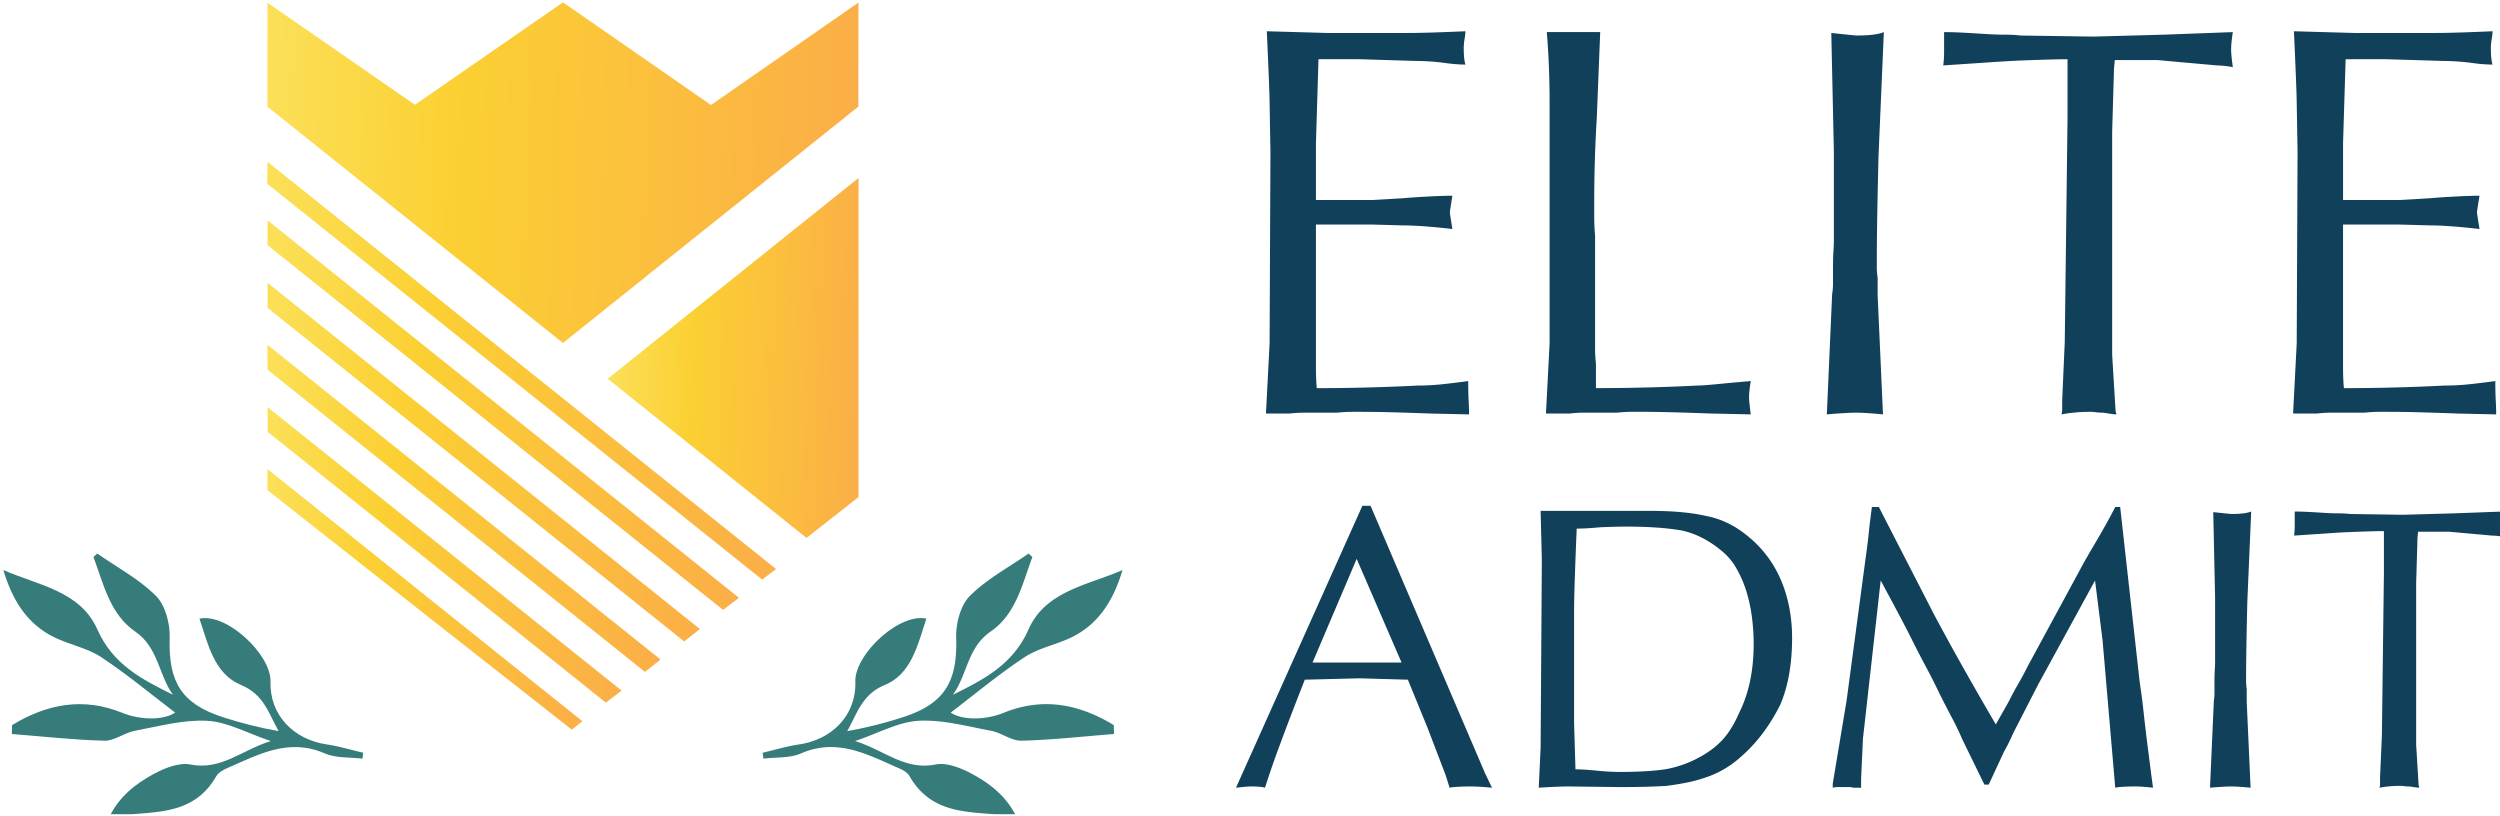 <svg viewBox="0 0 748 244" xmlns="http://www.w3.org/2000/svg" xml:space="preserve" style="fill-rule:evenodd;clip-rule:evenodd;stroke-linejoin:round;stroke-miterlimit:2"><g transform="translate(0 -24.7)"><path style="fill:none" d="M0 24.699h748V268.3H0z"/><clipPath id="a"><path d="M0 24.699h748V268.3H0z"/></clipPath><g clip-path="url(#a)"><path d="M0-24.375c.411 0 .925-.01 1.542-.028.617-.018 1.337-.046 2.159-.082 0 .11-.018.277-.055.501a3.616 3.616 0 0 0-.054.568c0 .485.036.842.109 1.07a7.962 7.962 0 0 1-.637-.028c-.242-.018-.514-.05-.816-.095a15.126 15.126 0 0 0-1.741-.11l-3.591-.11h-2.647l-.164 5.388v3.647h3.646l1.906-.11a40.387 40.387 0 0 1 1.632-.11c.525-.03 1.05-.049 1.576-.055-.11.677-.164 1.033-.164 1.07 0 .036.054.393.164 1.068-1.353-.154-2.422-.232-3.208-.232l-1.96-.055h-3.592v9.185c0 .503.018.942.055 1.317 2.174 0 4.327-.056 6.457-.165.521 0 1.044-.027 1.57-.082.565-.06 1.13-.129 1.693-.206 0 .494.009.907.027 1.24.018.334.027.634.027.899L1.453.055C.484.018-.366-.009-1.097-.028a73.503 73.503 0 0 0-1.878-.027h-.624c-.26 0-.578.019-.953.055h-2.159c-.242 0-.532.018-.871.055h-1.521l.233-4.497.055-12.297-.055-3.139c0-.448-.059-1.984-.178-4.607l3.88.11H0z" style="fill:#11405b;fill-rule:nonzero" transform="matrix(4.661 0 0 4.661 421.206 148.176)"/><path d="M0 8.252v7.308c0 .265.018.562.055.89v1.578c2.211 0 4.382-.056 6.511-.165.229 0 .622-.027 1.18-.082a187.62 187.62 0 0 1 2.248-.206c-.037.228-.064.427-.082.596a4.398 4.398 0 0 0-.028.473c0 .074.009.203.028.39.018.188.045.415.082.68l-2.591-.055c-.969-.037-1.819-.064-2.55-.083a73.503 73.503 0 0 0-1.878-.027h-.624c-.261 0-.578.019-.953.055H-.761c-.242 0-.532.018-.871.055h-1.521l.233-4.497V-.275c0-1.571-.059-3.089-.179-4.551H.329L.11.671C0 2.471-.055 4.29-.055 6.127v.919c0 .356.018.759.055 1.206z" style="fill:#11405b;fill-rule:nonzero" transform="matrix(4.661 0 0 4.661 477.249 56.796)"/><path d="M0-8.582c-.032 1.309-.06 2.618-.082 3.927-.017.935-.026 1.869-.027 2.804v.419c0 .169.018.386.054.65V.342l.343 7.637c-.329-.033-.658-.06-.987-.082a11.15 11.15 0 0 0-.754-.028c-.192 0-.445.009-.761.028-.315.018-.683.045-1.103.082l.342-7.746c.037-.192.055-.427.055-.706v-.981c0-.411.009-.757.028-1.041.018-.283.027-.516.027-.699V-8.87l-.165-7.636c1.015.11 1.559.164 1.632.164.823 0 1.403-.073 1.741-.219L0-8.582z" style="fill:#11405b;fill-rule:nonzero" transform="matrix(4.661 0 0 4.661 562.048 111.496)"/><path d="M1.851-20.948H-.904c0 .073-.01.186-.028.336a4.414 4.414 0 0 0-.027.514l-.11 3.757V-2.03l.219 3.606.055.22a2.464 2.464 0 0 1-.309-.028 18.613 18.613 0 0 1-.527-.082c-.192 0-.352-.009-.48-.028a2.549 2.549 0 0 0-.37-.027c-.631 0-1.248.055-1.851.165.037-.074.055-.194.055-.363V.891l.165-3.756.178-14.436v-3.702c-.448 0-1.198.018-2.248.055-.75.024-1.5.06-2.249.109l-3.482.234c.039-.3.057-.602.055-.905v-1.234c.301 0 .649.009 1.042.027.393.019.868.046 1.425.082.567.038 1.047.056 1.44.056s.722.018.987.054l4.716.069 4.483-.123 4.442-.165c-.034.207-.061.415-.082.624a4.912 4.912 0 0 0-.028.5c0 .11.009.259.028.446.018.187.045.413.082.678a6.071 6.071 0 0 0-1.015-.109l-3.811-.343z" style="fill:#11405b;fill-rule:nonzero" transform="matrix(4.661 0 0 4.661 636.943 140.317)"/><path d="M0-24.375c.412 0 .925-.01 1.542-.028.617-.018 1.337-.046 2.16-.082 0 .11-.019.277-.055.501a3.618 3.618 0 0 0-.055.568c0 .485.036.842.11 1.07-.183 0-.396-.009-.638-.028-.242-.018-.514-.05-.815-.095-.578-.07-1.16-.106-1.742-.11l-3.591-.11H-5.73l-.165 5.388v3.647h3.647l1.906-.11c.374-.036.918-.073 1.631-.11.525-.03 1.05-.049 1.576-.055-.11.677-.164 1.033-.164 1.07 0 .036.054.393.164 1.068-1.352-.154-2.422-.232-3.207-.232l-1.961-.055h-3.592v9.185c0 .503.019.942.055 1.317 2.175 0 4.327-.056 6.457-.165.521 0 1.044-.027 1.57-.082.565-.06 1.13-.129 1.693-.206 0 .494.009.907.027 1.24.018.334.028.634.028.899L1.454.055C.484.018-.365-.009-1.097-.028a73.503 73.503 0 0 0-1.878-.027h-.624c-.26 0-.578.019-.953.055H-6.71c-.243 0-.533.018-.871.055h-1.522l.233-4.497.055-12.297-.055-3.139c0-.448-.059-1.984-.178-4.607l3.88.11H0z" style="fill:#11405b;fill-rule:nonzero" transform="matrix(4.661 0 0 4.661 728.52 148.176)"/><path d="m0-11.28-2.833 6.655h5.715L0-11.28zM8.24 2.478l.447.93a39.58 39.58 0 0 0-.773-.059 9.21 9.21 0 0 0-.525-.02c-.681 0-1.156.027-1.427.079l-.237-.771L4.546-.445l-1.258-3.08-3.12-.089-3.496.089A200.466 200.466 0 0 0-4.928.65a61.106 61.106 0 0 0-.956 2.758c-.158-.052-.455-.079-.891-.079-.106 0-.233.007-.381.02l-.59.059L.366-14.688h.525L8.24 2.478z" style="fill:#11405b;fill-rule:nonzero" transform="matrix(4.661 0 0 4.661 405.914 244.494)"/><path d="M0 15.411c.159 0 .347.007.565.02.218.013.475.033.772.06.484.054.969.083 1.456.088 1.189 0 2.176-.056 2.962-.168a7.09 7.09 0 0 0 1.872-.604c.726-.35 1.32-.77 1.783-1.258.429-.462.805-1.073 1.129-1.832.601-1.215.901-2.675.901-4.378 0-.515-.034-1.056-.104-1.625a10.058 10.058 0 0 0-.346-1.664 7.18 7.18 0 0 0-.649-1.52 3.922 3.922 0 0 0-.971-1.154C8.558.702 7.706.27 6.814.078A16.422 16.422 0 0 0 5.25-.105a27.566 27.566 0 0 0-1.971-.064c-.456 0-1.01.013-1.664.04-.35.032-.648.056-.892.069-.244.013-.459.019-.644.019a349.137 349.137 0 0 0-.123 3.239c-.03.892-.045 1.595-.045 2.11v7.102L0 15.411zm-.406 1.1c-.218 0-.49.006-.817.02a53.8 53.8 0 0 0-1.134.059l.119-2.555.079-12.055-.079-3.159h7.062c1.433 0 2.621.109 3.566.327.977.184 1.885.63 2.723 1.336a7.269 7.269 0 0 1 2.105 2.843c.459 1.11.688 2.325.688 3.646 0 1.677-.254 3.109-.762 4.298-.68 1.353-1.519 2.463-2.516 3.328a6.313 6.313 0 0 1-2.278 1.337 9.229 9.229 0 0 1-1.233.331c-.42.083-.834.151-1.243.204-.403.026-.862.046-1.377.06-.515.013-1.083.019-1.704.019l-3.199-.039z" style="fill:#11405b;fill-rule:nonzero" transform="matrix(4.661 0 0 4.661 471.38 183.051)"/><path d="M0-4.289c.647 1.215 1.303 2.41 1.966 3.585a264.923 264.923 0 0 0 2.016 3.507c.211-.377.413-.733.604-1.07.192-.336.353-.64.485-.911.165-.297.329-.588.491-.872.161-.283.309-.561.44-.832L9.41-7.171c.086-.165.21-.39.371-.673.162-.284.378-.655.649-1.11.271-.462.507-.877.708-1.243.201-.367.372-.685.51-.956h.317L13.223.128c.086.542.162 1.117.228 1.724.066.608.139 1.238.218 1.892l.228 1.782c.066.516.125.961.178 1.338a18.792 18.792 0 0 0-.624-.059 6.537 6.537 0 0 0-.505-.02c-.621 0-1.053.026-1.298.079l-.812-9.449-.485-3.853L6.696.248 5.319 2.932c-.112.211-.23.452-.352.723-.14.307-.294.607-.46.901-.165.35-.328.7-.49 1.051l-.491 1.059h-.277L1.823 3.744c-.201-.47-.422-.931-.664-1.381-.257-.486-.522-1-.792-1.541A40.849 40.849 0 0 0-.485-.862a68.366 68.366 0 0 1-.891-1.723c-.311-.62-.63-1.236-.957-1.848-.339-.637-.698-1.305-1.074-2.005L-4.546 3.705l-.119 2.594v.565h-.485c-.106-.026-.2-.04-.283-.04h-.712a1.409 1.409 0 0 0-.342.04v-.247l.891-5.349 1.258-9.419c.052-.351.106-.781.158-1.293.053-.512.123-1.081.208-1.709h.446L0-4.289z" style="fill:#11405b;fill-rule:nonzero" transform="matrix(4.661 0 0 4.661 578.588 228.388)"/><path d="M0-6.201a335.82 335.82 0 0 0-.06 2.838c-.013.809-.02 1.484-.02 2.025v.303c0 .121.014.278.04.47v.812l.248 5.517a24.173 24.173 0 0 0-.713-.059 8.244 8.244 0 0 0-.545-.02c-.138 0-.322.006-.55.02a30.18 30.18 0 0 0-.797.059L-2.15.168c.029-.168.042-.339.04-.51v-.708c0-.298.006-.548.02-.754.013-.204.02-.372.02-.504v-4.101l-.119-5.517c.733.079 1.126.119 1.178.119.595 0 1.014-.053 1.258-.158L0-6.201z" style="fill:#11405b;fill-rule:nonzero" transform="matrix(4.661 0 0 4.661 672.406 233.515)"/><path d="M1.337-15.135H-.654c0 .053-.007.134-.02.243-.014.123-.02.247-.019.371l-.08 2.714v10.341l.159 2.604.039.159c-.052 0-.127-.006-.222-.02a15.976 15.976 0 0 1-.382-.059c-.138 0-.254-.006-.346-.02a1.849 1.849 0 0 0-.268-.02c-.456 0-.901.04-1.337.119a.633.633 0 0 0 .039-.262V.643l.119-2.714.129-10.429v-2.675c-.324 0-.865.014-1.624.04-.733.027-1.275.053-1.624.08l-2.516.168c.026-.191.039-.409.039-.654v-.891c.218 0 .469.006.753.02.284.013.627.033 1.03.059.41.027.756.039 1.04.039.284 0 .521.014.713.04l3.407.05 3.239-.09 3.21-.118c-.025.15-.045.3-.06.451-.014.135-.02.256-.02.361 0 .079.006.187.02.321.013.136.033.3.06.491a4.406 4.406 0 0 0-.733-.079l-2.754-.248z" style="fill:#11405b;fill-rule:nonzero" transform="matrix(4.661 0 0 4.661 726.516 254.336)"/><path d="M0 4.993c-2.218-1.351-4.557-1.813-7.072-.789-1.216.495-2.699.465-3.395-.015 1.542-1.171 3.082-2.462 4.748-3.56.898-.592 2.04-.798 3.022-1.279C-.931-1.516-.001-3.076.561-4.961c-2.218.973-4.941 1.337-6.03 3.803-.998 2.26-2.854 3.211-4.858 4.202.931-1.282.918-3.022 2.427-4.06 1.624-1.117 2.029-3.054 2.676-4.783a24.456 24.456 0 0 1-.243-.222c-1.278.891-2.697 1.641-3.777 2.728-.6.604-.902 1.779-.873 2.682.091 2.823-.747 4.236-3.423 5.097-1.168.38-2.361.678-3.57.892.647-1.142.942-2.352 2.418-2.965 1.716-.712 2.107-2.6 2.663-4.253-1.761-.387-4.609 2.323-4.559 4.027.064 2.166-1.488 3.73-3.608 4.044-.79.117-1.563.353-2.344.534l.05.38c.809-.1 1.694-.022 2.409-.334 2.345-1.022 4.298.086 6.31.959.248.108.534.275.659.495 1.567 2.749 4.363 2.205 6.851 2.594-.618-1.283-1.675-2.11-2.84-2.736-.7-.377-1.621-.746-2.34-.603-1.981.394-3.294-.926-5.166-1.504 1.544-.521 2.795-1.234 4.082-1.301 1.536-.081 3.108.354 4.65.642.67.126 1.309.652 1.952.636 1.982-.05 3.959-.274 5.938-.431L0 4.993" style="fill:#357c7b" transform="matrix(4.661 0 0 4.661 333.242 218.383)"/><path d="M0 4.993c2.218-1.351 4.557-1.813 7.072-.789 1.216.495 2.699.465 3.394-.015C8.925 3.018 7.385 1.727 5.719.629 4.821.037 3.679-.169 2.697-.65.931-1.516.001-3.076-.561-4.961c2.218.973 4.941 1.337 6.03 3.803.998 2.26 2.854 3.211 4.858 4.202C9.396 1.762 9.409.022 7.9-1.016 6.276-2.133 5.871-4.07 5.224-5.799l.243-.222c1.278.891 2.697 1.641 3.777 2.728.6.604.901 1.779.873 2.682-.091 2.823.747 4.236 3.423 5.097 1.168.38 2.361.678 3.57.892-.647-1.142-.942-2.352-2.418-2.965-1.716-.712-2.107-2.6-2.663-4.253 1.76-.387 4.608 2.323 4.559 4.027-.064 2.166 1.487 3.73 3.608 4.044.79.117 1.563.353 2.344.534l-.05.38c-.809-.1-1.694-.022-2.409-.334-2.345-1.022-4.298.086-6.31.959-.248.108-.534.275-.659.495-1.568 2.749-4.363 2.205-6.851 2.594.618-1.283 1.675-2.11 2.84-2.736.7-.377 1.621-.746 2.34-.603 1.981.394 3.294-.926 5.166-1.504-1.544-.521-2.795-1.234-4.082-1.301-1.536-.081-3.108.354-4.65.642-.67.126-1.309.652-1.952.636-1.982-.05-3.959-.274-5.938-.431L0 4.993" style="fill:#357c7b" transform="matrix(4.661 0 0 4.661 3.615 218.383)"/><path d="M.166-.389h1l.059.253-.783.978L.166-.389z" style="fill:url(#b);fill-rule:nonzero" transform="scale(76.195 -76.195) rotate(-38.685 -.75 -4.263)"/><path d="M.002.321.5-.044l.468-.342L1-.359 0 .386.002.321z" style="fill:url(#c);fill-rule:nonzero" transform="scale(96.793 -96.793) rotate(-2 -59.49 -24.346)"/><path d="M-.091-.039H1.1l.013.053H-.134l.043-.053z" style="fill:url(#d);fill-rule:nonzero" transform="scale(108.816 -108.816) rotate(-38.683 -1.637 -1.905)"/><path d="M-.097-.032h1.202l.01.044H-.132l.035-.044z" style="fill:url(#e);fill-rule:nonzero" transform="scale(132.862 -132.862) rotate(-38.684 -.954 -1.452)"/><path d="M-.099-.029h1.205l.01.04H-.131l.032-.04z" style="fill:url(#f);fill-rule:nonzero" transform="scale(144.885 -144.885) rotate(-38.683 -.696 -1.281)"/><path d="M-.094-.035h1.197l.011.048H-.133l.039-.048z" style="fill:url(#g);fill-rule:nonzero" transform="scale(120.839 -120.839) rotate(-38.685 -1.261 -1.655)"/><path d="m.001.341.973-.724L1-.362 0 .383.001.341z" style="fill:url(#h);fill-rule:nonzero" transform="scale(156.315 -156.315) rotate(-2 -24.115 -14.71)"/><path d="M.752.114.497.278.254.097 0 .26.006.085l.511-.38L1 .12.994.295.752.114z" style="fill:url(#i);fill-rule:nonzero" transform="scale(177.763 -177.763) rotate(-2 -11.334 -12.839)"/></g></g><defs><linearGradient id="b" x1="0" y1="0" x2="1" y2="0" gradientUnits="userSpaceOnUse" gradientTransform="rotate(36.684 .5 0)"><stop offset="0" style="stop-color:#fbdf56;stop-opacity:1"/><stop offset=".02" style="stop-color:#fbdf56;stop-opacity:1"/><stop offset=".32" style="stop-color:#fbd033;stop-opacity:1"/><stop offset="1" style="stop-color:#fbae47;stop-opacity:1"/></linearGradient><linearGradient id="c" x1="0" y1="0" x2="1" y2="0" gradientUnits="userSpaceOnUse"><stop offset="0" style="stop-color:#fbdf56;stop-opacity:1"/><stop offset=".02" style="stop-color:#fbdf56;stop-opacity:1"/><stop offset=".32" style="stop-color:#fbd033;stop-opacity:1"/><stop offset="1" style="stop-color:#fbae47;stop-opacity:1"/></linearGradient><linearGradient id="d" x1="0" y1="0" x2="1" y2="0" gradientUnits="userSpaceOnUse" gradientTransform="rotate(36.683 .5 0)"><stop offset="0" style="stop-color:#fbdf56;stop-opacity:1"/><stop offset=".02" style="stop-color:#fbdf56;stop-opacity:1"/><stop offset=".32" style="stop-color:#fbd033;stop-opacity:1"/><stop offset="1" style="stop-color:#fbae47;stop-opacity:1"/></linearGradient><linearGradient id="e" x1="0" y1="0" x2="1" y2="0" gradientUnits="userSpaceOnUse" gradientTransform="rotate(36.684 .5 0)"><stop offset="0" style="stop-color:#fbdf56;stop-opacity:1"/><stop offset=".02" style="stop-color:#fbdf56;stop-opacity:1"/><stop offset=".32" style="stop-color:#fbd033;stop-opacity:1"/><stop offset="1" style="stop-color:#fbae47;stop-opacity:1"/></linearGradient><linearGradient id="f" x1="0" y1="0" x2="1" y2="0" gradientUnits="userSpaceOnUse" gradientTransform="rotate(36.683 .5 0)"><stop offset="0" style="stop-color:#fbdf56;stop-opacity:1"/><stop offset=".02" style="stop-color:#fbdf56;stop-opacity:1"/><stop offset=".32" style="stop-color:#fbd033;stop-opacity:1"/><stop offset="1" style="stop-color:#fbae47;stop-opacity:1"/></linearGradient><linearGradient id="g" x1="0" y1="0" x2="1" y2="0" gradientUnits="userSpaceOnUse" gradientTransform="rotate(36.685 .5 0)"><stop offset="0" style="stop-color:#fbdf56;stop-opacity:1"/><stop offset=".02" style="stop-color:#fbdf56;stop-opacity:1"/><stop offset=".32" style="stop-color:#fbd033;stop-opacity:1"/><stop offset="1" style="stop-color:#fbae47;stop-opacity:1"/></linearGradient><linearGradient id="h" x1="0" y1="0" x2="1" y2="0" gradientUnits="userSpaceOnUse"><stop offset="0" style="stop-color:#fbdf56;stop-opacity:1"/><stop offset=".02" style="stop-color:#fbdf56;stop-opacity:1"/><stop offset=".32" style="stop-color:#fbd033;stop-opacity:1"/><stop offset="1" style="stop-color:#fbae47;stop-opacity:1"/></linearGradient><linearGradient id="i" x1="0" y1="0" x2="1" y2="0" gradientUnits="userSpaceOnUse"><stop offset="0" style="stop-color:#fbdf56;stop-opacity:1"/><stop offset=".02" style="stop-color:#fbdf56;stop-opacity:1"/><stop offset=".32" style="stop-color:#fbd033;stop-opacity:1"/><stop offset="1" style="stop-color:#fbae47;stop-opacity:1"/></linearGradient></defs></svg>
